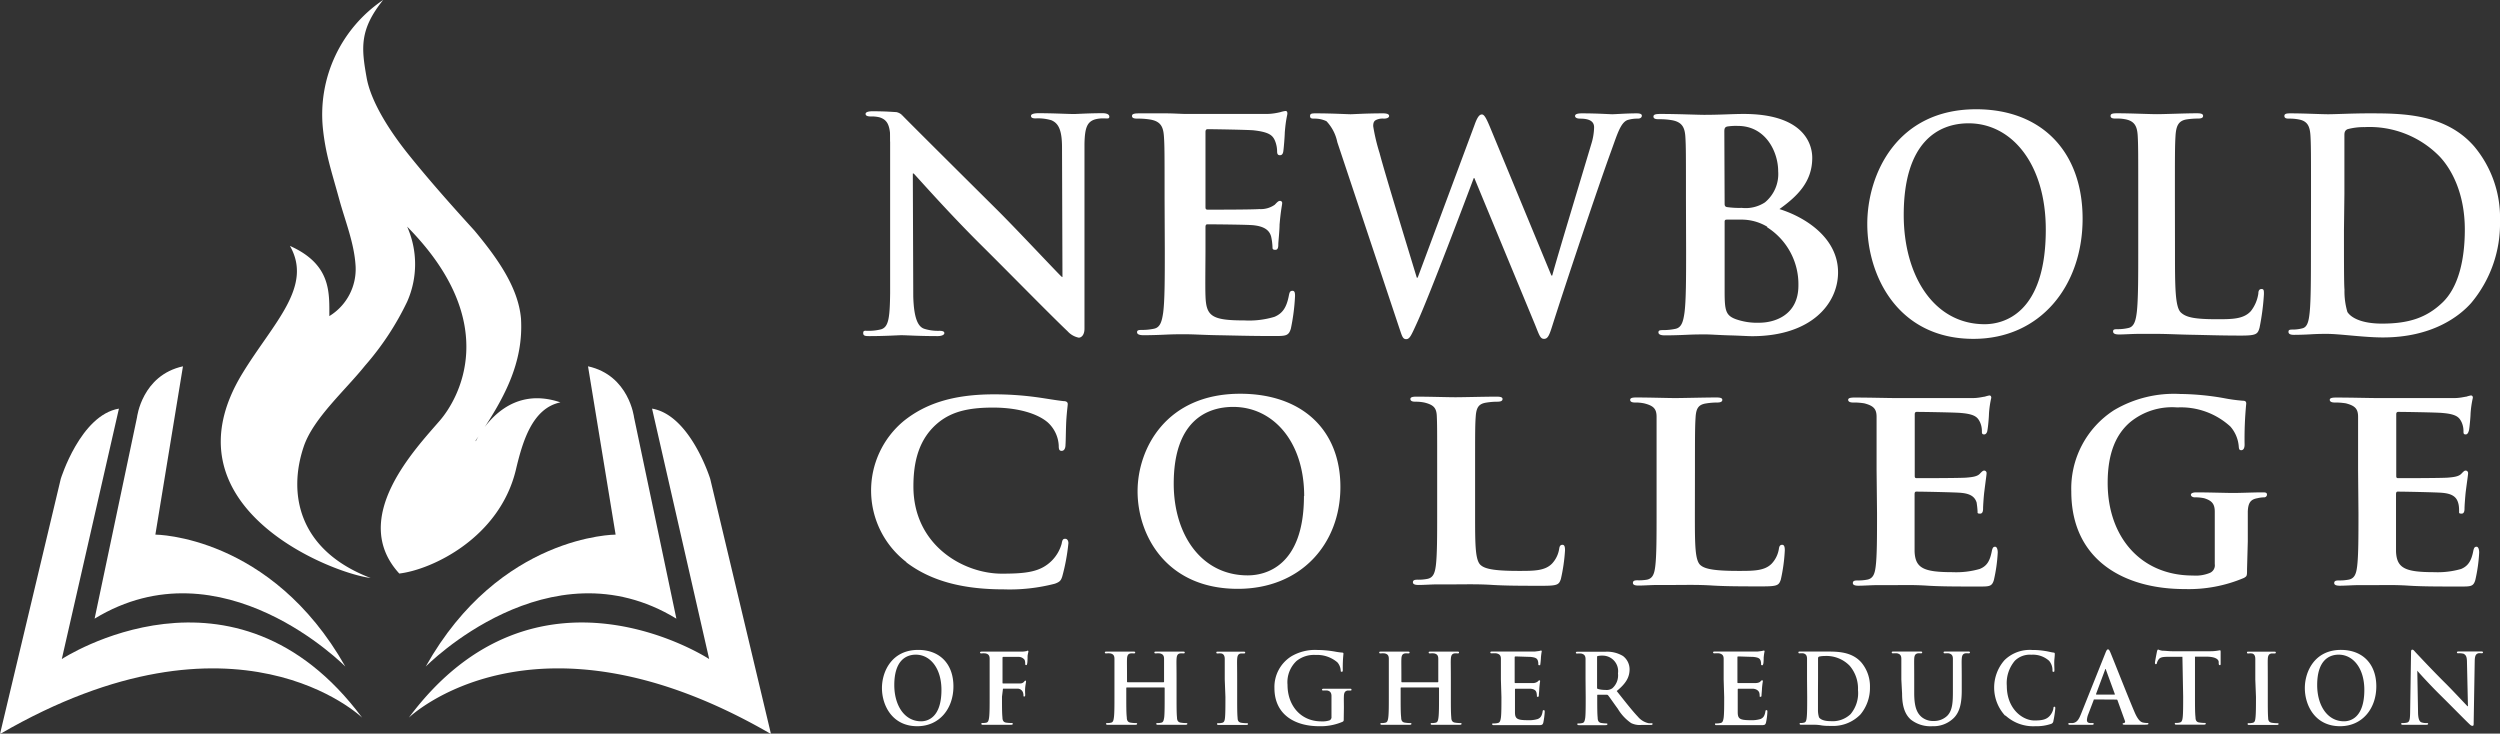 <?xml version="1.0" encoding="UTF-8"?>
<svg xmlns="http://www.w3.org/2000/svg" data-name="Layer 1" viewBox="0 0 336.13 98.63">
  <rect x="0" y="0" width="336.13" height="98.63" fill="#333333" stroke="none"/>
  <g fill="#FFF">
    <path d="M24.6 49.25l-3.71 22.63s15.54.06 25.54 17.74c0 0-16.58-16.88-33.71-6.44l5.7-27.06s.65-5.66 6.19-6.87"></path>
    <path d="M15.99 54.94L8.31 88.61s23.2-15.21 40.38 7.88c0 0-16.84-16.28-48.69 2.2l8.17-34.31s2.65-8.57 7.82-9.44m63.07-5.69l3.71 22.63s-15.58 0-25.53 17.74c0 0 16.58-16.88 33.7-6.44l-5.69-27.06s-.66-5.66-6.19-6.87"></path>
    <path d="M87.67 54.94l7.68 33.67s-23.2-15.21-40.38 7.88c0 0 16.83-16.28 48.69 2.2l-8.17-34.31s-2.66-8.57-7.82-9.44M53.69 77.12c-6.84-7.46 2.22-16.82 5.47-20.6 2.39-2.78 8.49-13-4.42-26.05a12.44 12.44 0 0 1 0 10.1 37.85 37.85 0 0 1-5.66 8.59c-2.69 3.35-6.85 7-8.19 10.73-2.24 6.44-.8 14.1 8.94 17.82-5.35-.65-28.16-9.66-17.21-27.55 4.12-6.74 9.5-11.61 6.36-17.1 5.54 2.48 5.3 6.22 5.3 9.44a7.4 7.4 0 0 0 3.53-6.74c-.18-3.09-1.41-6.06-2.21-9-1.08-3.93-1.83-6.06-2.19-9.54A18.57 18.57 0 0 1 51.52-.01c-3.2 4-2.94 6.44-2.23 10.43.54 3.09 2.88 6.93 5.68 10.41s5.78 6.83 8.82 10.17c3 3.61 5.9 7.6 6.26 11.85.35 5.93-2.24 10.81-6.09 16.36v.13c1.28-2.47 4.89-7.46 11.39-5.24-3.81.79-5.11 5.34-6 9.11-2.22 9.12-11.27 13.37-15.64 13.9m72.87 15.65c0-2.93-1.52-4.74-3.45-4.74-1.35 0-2.89.83-2.89 4.09 0 2.71 1.35 4.87 3.61 4.87.82 0 2.73-.45 2.73-4.22m-8-.25c0-2.23 1.33-5.13 4.87-5.13 2.92 0 4.74 1.9 4.74 4.9s-1.88 5.36-4.86 5.36c-3.38 0-4.75-2.82-4.75-5.13m16.14 1.15c0 1.26 0 2.24.06 2.78 0 .39.12.67.51.72a4.77 4.77 0 0 0 .66.05c.16 0 .22 0 .22.11s-.1.13-.29.13h-3.66c-.18 0-.27 0-.27-.13s.05-.11.2-.11a2 2 0 0 0 .47-.05c.25-.05.32-.33.37-.72.07-.54.07-1.52.07-2.78v-5.07c0-.42-.13-.65-.56-.74a2.33 2.33 0 0 0-.51 0c-.13 0-.22 0-.22-.11s.1-.13.3-.13h5.36a2.9 2.9 0 0 0 .54-.06c.08 0 .14-.07.21-.07a.1.1 0 0 1 .09.11c0 .1-.06.25-.11.59 0 .13 0 .9-.06 1.06s0 .18-.13.18-.12-.06-.13-.2a1.25 1.25 0 0 0-.08-.5 1 1 0 0 0-.86-.4h-2c-.07 0-.11 0-.11.19v3.27c0 .08 0 .11.09.11h2.26a.67.67 0 0 0 .56-.24c.07-.08.09-.13.17-.13s.08 0 .08.12-.07.41-.11.81 0 .86 0 .95 0 .25-.13.25-.1-.09-.1-.18a1.47 1.47 0 0 0-.08-.4.78.78 0 0 0-.67-.48h-1.93c-.07 0-.09 0-.09.11zm21.71-1.93a.08.08 0 0 0 .08-.09v-3.05c0-.42-.14-.65-.56-.74a2.49 2.49 0 0 0-.52 0c-.14 0-.22 0-.22-.12s.09-.12.27-.12h3.54c.18 0 .27 0 .27.12s-.08.12-.23.12a2.05 2.05 0 0 0-.39 0c-.35.06-.45.29-.48.74s0 .78 0 2.77v2.3c0 1.2 0 2.24.06 2.8 0 .37.12.65.51.7a4.77 4.77 0 0 0 .67.06c.14 0 .21 0 .21.1s-.11.13-.27.13h-3.63c-.18 0-.27 0-.27-.13s.05-.1.21-.1a1.92 1.92 0 0 0 .47-.06c.26-.05.32-.33.38-.72.06-.54.06-1.58.06-2.78v-1.15a.08.08 0 0 0-.08-.08h-5s-.08 0-.08.08v1.15c0 1.2 0 2.24.07 2.8 0 .37.12.65.51.7a4.76 4.76 0 0 0 .66.06c.15 0 .22 0 .22.1s-.11.13-.27.13h-3.64c-.17 0-.26 0-.26-.13s.05-.1.2-.1a1.79 1.79 0 0 0 .47-.06c.27-.05.33-.33.38-.72.07-.54.07-1.58.07-2.78v-5.07c0-.42-.13-.65-.56-.74a2.39 2.39 0 0 0-.51 0c-.14 0-.22 0-.22-.12s.09-.12.27-.12h3.53c.18 0 .28 0 .28.12s-.08.12-.24.12a2 2 0 0 0-.38 0c-.35.06-.46.29-.48.74s0 .78 0 2.77v.28a.08.08 0 0 0 .08.09zm8.24-.37v-2.77c0-.42-.16-.67-.45-.73a1.78 1.78 0 0 0-.47 0c-.13 0-.21 0-.21-.13s.11-.11.32-.11h3.29c.17 0 .27 0 .27.11s-.07.13-.2.13h-.4c-.35.07-.45.3-.48.75s0 .79 0 2.77v2.31c0 1.26 0 2.29.06 2.85 0 .35.13.59.52.64a4.77 4.77 0 0 0 .67.06c.14 0 .21 0 .21.1s-.11.13-.25.13h-3.65c-.17 0-.26 0-.26-.13s.05-.1.21-.1a1.86 1.86 0 0 0 .47-.06c.26-.05.34-.27.38-.65.06-.55.06-1.58.06-2.84zm16 5.21c0 .36 0 .38-.17.48a7.47 7.47 0 0 1-3.15.59c-3.2 0-6-1.52-6-5.13a4.86 4.86 0 0 1 2.28-4.27 6.3 6.3 0 0 1 3.51-.85 14.63 14.63 0 0 1 2.31.21 8.68 8.68 0 0 0 1 .14c.15 0 .18.07.18.16a17.81 17.81 0 0 0-.09 2.14c0 .21 0 .28-.15.28s-.11-.07-.13-.18a1.83 1.83 0 0 0-.44-1.08 4.18 4.18 0 0 0-2.92-1 3.74 3.74 0 0 0-2.58.81 3.92 3.92 0 0 0-1.21 3.21c0 2.8 1.79 4.91 4.55 4.91a3 3 0 0 0 1.11-.14.48.48 0 0 0 .25-.49v-2.77c0-.39-.13-.66-.56-.75a3.58 3.58 0 0 0-.51 0c-.12 0-.2 0-.2-.11s.09-.13.27-.13h3.43c.17 0 .26 0 .26.13s-.08.11-.17.11h-.35c-.36.07-.48.29-.5.75s0 .92 0 1.57zm12.63-4.84a.08.08 0 0 0 .08-.09v-3.05c0-.42-.13-.65-.56-.74a2.39 2.39 0 0 0-.51 0c-.14 0-.22 0-.22-.12s.09-.12.28-.12h3.52c.19 0 .28 0 .28.12s-.08.12-.24.12a2 2 0 0 0-.38 0c-.35.06-.45.29-.48.74s0 .78 0 2.77v2.3c0 1.2 0 2.24.06 2.8 0 .37.12.65.51.7a4.76 4.76 0 0 0 .66.06c.15 0 .21 0 .21.1s-.1.13-.25.13h-3.63c-.18 0-.27 0-.27-.13s.05-.1.2-.1a2 2 0 0 0 .48-.06c.26-.05.32-.33.37-.72.07-.54.07-1.58.07-2.78v-1.15a.08.08 0 0 0-.08-.08h-5s-.08 0-.08.08v1.15c0 1.2 0 2.24.07 2.8 0 .37.11.65.51.7a4.76 4.76 0 0 0 .66.06c.15 0 .21 0 .21.1s-.1.13-.26.13h-3.65c-.16 0-.26 0-.26-.13s.06-.1.22-.1a1.84 1.84 0 0 0 .46-.06c.26-.05.33-.33.38-.72.07-.54.07-1.58.07-2.78v-5.07c0-.42-.13-.65-.56-.74a2.33 2.33 0 0 0-.51 0c-.14 0-.22 0-.22-.12s.09-.12.27-.12h3.53c.18 0 .28 0 .28.12s-.08.12-.24.12a2 2 0 0 0-.38 0c-.35.06-.46.29-.48.74s0 .78 0 2.77v.28a.08.08 0 0 0 .08.09zm8.5-.37v-2.77c0-.42-.14-.65-.62-.75a4.17 4.17 0 0 0-.56 0c-.16 0-.24 0-.24-.12s.1-.12.32-.12h5.66l.62-.08a.78.78 0 0 1 .23-.05c.07 0 .08.05.08.11a8.08 8.08 0 0 0-.11.85c0 .13-.05.71-.08.87s0 .14-.14.14-.13-.06-.13-.18a1.33 1.33 0 0 0-.08-.48c-.1-.23-.25-.39-1-.46-.24 0-1.75-.06-2-.06-.07 0-.1.05-.1.13v3.31c0 .09 0 .14.1.14h2.3a1.09 1.09 0 0 0 .69-.2c.1-.1.16-.17.23-.17a.09.09 0 0 1 .1.1c0 .08-.05.29-.11 1 0 .26-.06.79-.06.88s0 .24-.13.24-.13 0-.13-.11a2.16 2.16 0 0 0-.06-.47c-.07-.26-.27-.46-.8-.51h-2c-.08 0-.09.05-.09.13v3c0 .9.26 1.1 1.72 1.1a3.88 3.88 0 0 0 1.35-.16c.38-.16.55-.43.65-1 0-.14.06-.19.16-.19s.12.1.12.23a9.57 9.57 0 0 1-.19 1.45c-.1.34-.23.34-.78.34h-5.8c-.18 0-.29 0-.29-.13s.06-.1.23-.1a2.25 2.25 0 0 0 .52-.06c.29-.05.36-.33.42-.72.07-.54.07-1.58.07-2.77zm12.93 1.03c0 .15 0 .2.11.24a3.49 3.49 0 0 0 1 .13 1.34 1.34 0 0 0 .94-.22 2.31 2.31 0 0 0 .76-2 2.09 2.09 0 0 0-2-2.39 2.91 2.91 0 0 0-.7.05c-.09 0-.11.08-.11.18zm-1.55-1v-2.77c0-.42-.14-.65-.57-.75a3.39 3.39 0 0 0-.51 0c-.14 0-.22 0-.22-.12s.09-.12.29-.12h3.63a4.15 4.15 0 0 1 2.41.57 2.25 2.25 0 0 1 .89 1.78c0 1-.41 1.86-1.73 2.93 1.17 1.47 2.07 2.63 2.84 3.44a2.58 2.58 0 0 0 1.46.89 2.94 2.94 0 0 0 .37 0c.1 0 .15 0 .15.1s-.09.13-.24.13h-1.25a2.66 2.66 0 0 1-1.39-.25 6.13 6.13 0 0 1-1.79-1.92c-.53-.72-1.13-1.6-1.3-1.8a.25.25 0 0 0-.23-.09h-1.14c-.07 0-.1 0-.1.1v.19c0 1.21 0 2.25.06 2.79 0 .39.12.67.51.72a5.26 5.26 0 0 0 .64.06c.1 0 .16 0 .16.1s-.1.13-.27.13h-3.51c-.17 0-.26 0-.26-.13s.05-.1.21-.1a1.86 1.86 0 0 0 .47-.06c.26-.05.32-.33.38-.72.06-.54.06-1.58.06-2.77zm18.57-.03v-2.77c0-.42-.14-.65-.61-.75a4.28 4.28 0 0 0-.56 0c-.16 0-.25 0-.25-.12s.1-.12.32-.12h5.66l.62-.08a1 1 0 0 1 .23-.05c.07 0 .09.05.09.11a6.57 6.57 0 0 0-.12.85c0 .13 0 .71-.07.87s0 .14-.14.14-.14-.06-.14-.18a1.33 1.33 0 0 0-.08-.48c-.1-.23-.25-.39-1-.46-.25 0-1.76-.06-2-.06-.08 0-.1.05-.1.13v3.31c0 .09 0 .14.1.14h2.29c.29 0 .57-.07.69-.2s.16-.17.24-.17a.09.09 0 0 1 .1.1c0 .08-.06.29-.12 1 0 .26-.06.79-.06.88s0 .24-.12.24-.13 0-.13-.11 0-.3-.06-.47-.28-.46-.81-.51h-2c-.07 0-.08.05-.08.13v3c0 .9.25 1.1 1.72 1.1a3.91 3.91 0 0 0 1.35-.16c.38-.16.55-.43.65-1 0-.14.06-.19.16-.19s.11.1.11.23a8.45 8.45 0 0 1-.19 1.45c-.1.34-.23.34-.77.34h-5.8c-.18 0-.28 0-.28-.13s.05-.1.23-.1a2.23 2.23 0 0 0 .51-.06c.29-.05.36-.33.42-.72.07-.54.07-1.58.07-2.77zm12.68 1.44v2.64a3.16 3.16 0 0 0 .14 1c.15.25.61.52 1.54.52a3.52 3.52 0 0 0 2.7-.94 4.4 4.4 0 0 0 1-3.25 4.7 4.7 0 0 0-1.13-3.27 4.36 4.36 0 0 0-3.34-1.3 3.45 3.45 0 0 0-.76.08c-.11.06-.14.12-.14.27v2.61zm-1.47-1.44v-2.77c0-.42-.12-.65-.5-.75a3 3 0 0 0-.47 0c-.12 0-.19 0-.19-.12s.08-.12.26-.12h3.5c1.47 0 3.43 0 4.72 1.49a5 5 0 0 1 1.14 3.32 5.57 5.57 0 0 1-1.28 3.65 5.12 5.12 0 0 1-3.94 1.54c-.43 0-.91 0-1.36-.08s-.86-.08-1.15-.08h-1.48c-.15 0-.24 0-.24-.13s0-.1.19-.1a1.45 1.45 0 0 0 .42-.06c.24-.05.3-.33.34-.72.06-.54.06-1.58.06-2.77zm12.68 0v-2.77c0-.42-.13-.65-.56-.75a3.58 3.58 0 0 0-.51 0c-.14 0-.22 0-.22-.12s.09-.12.29-.12h3.51c.2 0 .29 0 .29.12s-.08.12-.21.12a2.64 2.64 0 0 0-.38 0c-.35.07-.46.3-.48.75s0 .79 0 2.77v1.83c0 1.89.38 2.69 1 3.22a2.44 2.44 0 0 0 1.64.53 2.56 2.56 0 0 0 1.8-.7c.72-.72.76-1.9.76-3.24v-4.41c0-.42-.13-.65-.56-.75a3.38 3.38 0 0 0-.47 0c-.15 0-.22 0-.22-.12s.09-.12.27-.12h2.99c.19 0 .28 0 .28.12s-.08.12-.24.12a2.64 2.64 0 0 0-.38 0c-.35.07-.45.3-.48.75s0 .79 0 2.77v1.4c0 1.45-.14 3-1.24 3.93a3.88 3.88 0 0 1-2.71.95 4.27 4.27 0 0 1-2.91-.9c-.67-.61-1.16-1.58-1.16-3.47zm13.94 4.85a5.58 5.58 0 0 1-.08-7.44 4.84 4.84 0 0 1 3.72-1.38 10.23 10.23 0 0 1 1.7.13c.45.06.83.18 1.18.22.13 0 .17.08.17.16s0 .26-.05.71 0 1.16 0 1.42 0 .3-.14.3-.12-.11-.12-.29a1.94 1.94 0 0 0-.46-1.2 3.27 3.27 0 0 0-2.39-.81 2.86 2.86 0 0 0-2.21.81 4.65 4.65 0 0 0-1.08 3.38c0 3.11 2.13 4.65 3.71 4.65 1.05 0 1.68-.12 2.15-.73a2.09 2.09 0 0 0 .4-.86c0-.21.06-.26.15-.26s.11.09.11.2a13.28 13.28 0 0 1-.26 1.73.44.44 0 0 1-.31.38 6.12 6.12 0 0 1-2.12.31 5.51 5.51 0 0 1-4-1.43m14.62-2.82c.07 0 .08 0 .07-.08l-1.18-3.23s0-.12-.06-.12-.07.07-.08.12l-1.2 3.22s0 .09.05.09zm-2.66.65c-.07 0-.1 0-.12.11l-.71 1.86a2.52 2.52 0 0 0-.19.8c0 .24.11.41.52.41h.2c.15 0 .19 0 .19.1s-.08.13-.22.13h-2.93c-.17 0-.25 0-.25-.13s.06-.1.16-.1h.41c.6-.08.84-.52 1.11-1.18l3.28-8.2c.15-.38.23-.53.36-.53s.2.12.33.42c.31.72 2.4 6.05 3.24 8 .5 1.17.88 1.36 1.15 1.42a3 3 0 0 0 .55.06c.11 0 .17 0 .17.1s-.12.13-.6.13h-2.47c-.24 0-.39 0-.39-.1s0-.1.18-.12a.21.21 0 0 0 .12-.3l-1-2.77a.12.12 0 0 0-.13-.09zm11.82-5.73h-1.94c-.76 0-1.07.08-1.27.37a1.49 1.49 0 0 0-.22.46c0 .11-.07.16-.15.16s-.11-.07-.11-.21.25-1.4.27-1.5.08-.26.16-.26a2.36 2.36 0 0 0 .56.16c.38 0 .88.07 1.3.07h5.18a5.76 5.76 0 0 0 .91-.07l.35-.06c.09 0 .1.08.1.27v1.52c0 .13 0 .21-.11.21s-.14-.07-.15-.26v-.15c0-.34-.38-.7-1.55-.73h-1.64v5.36c0 1.19 0 2.23.07 2.79 0 .37.11.65.5.7a4.91 4.91 0 0 0 .67.06c.14 0 .21 0 .21.1s-.11.13-.25.13h-3.65c-.17 0-.26 0-.26-.13s0-.1.21-.1a1.79 1.79 0 0 0 .47-.06c.26-.05.34-.33.38-.72.06-.54.06-1.58.06-2.77zm9.8 3.05v-2.77c0-.42-.15-.67-.44-.73a1.83 1.83 0 0 0-.47 0c-.13 0-.21 0-.21-.13s.11-.11.32-.11h3.29c.17 0 .27 0 .27.11s-.08.13-.21.13h-.39c-.35.07-.46.3-.48.75s0 .79 0 2.77v2.31c0 1.26 0 2.29.05 2.85 0 .35.13.59.52.64a5.05 5.05 0 0 0 .67.06c.15 0 .21 0 .21.1s-.1.13-.25.13h-3.65c-.17 0-.26 0-.26-.13s.05-.1.2-.1a2 2 0 0 0 .48-.06c.26-.05.33-.27.37-.65.07-.55.07-1.58.07-2.84zm14.66 1.4c0-2.93-1.52-4.74-3.45-4.74-1.35 0-2.89.83-2.89 4.09 0 2.71 1.35 4.87 3.61 4.87.83 0 2.73-.45 2.73-4.22m-8-.25c0-2.23 1.33-5.13 4.85-5.13 2.93 0 4.76 1.9 4.76 4.9s-1.89 5.36-4.87 5.36c-3.38 0-4.74-2.82-4.74-5.13m15.22 3.16c0 1 .2 1.36.46 1.45a2 2 0 0 0 .68.1c.14 0 .22 0 .22.1s-.12.13-.3.13h-3.03c-.17 0-.29 0-.29-.13s.08-.1.21-.1a2.44 2.44 0 0 0 .59-.07c.34-.1.39-.48.4-1.62l.12-7.73c0-.27 0-.45.17-.45s.26.17.49.41 2.14 2.3 4.05 4.19c.89.89 2.65 2.77 2.87 3h.07l-.13-5.87c0-.8-.14-1-.45-1.18a2.38 2.38 0 0 0-.69-.07c-.16 0-.21 0-.21-.12s.14-.12.34-.12h2.86c.17 0 .3 0 .3.12s-.07.12-.23.12a1.8 1.8 0 0 0-.39 0c-.37.11-.48.38-.49 1.12l-.14 8.24c0 .29 0 .4-.17.4s-.3-.14-.45-.28c-.82-.79-2.49-2.5-3.85-3.84s-2.88-3-3.11-3.3zm-203.25-20.1a12.14 12.14 0 0 1-.31-19c2.78-2.21 6.42-3.55 12.09-3.55a42.4 42.4 0 0 1 5.55.36c1.43.19 2.68.43 3.81.55.43 0 .56.19.56.39s-.08.67-.17 1.85-.08 3-.13 3.63c0 .47-.17.82-.52.82s-.39-.27-.39-.71a4.52 4.52 0 0 0-1.47-3.11c-1.3-1.13-3.86-2-7.37-2-3.33 0-5.46.56-7.19 1.89-2.82 2.21-3.51 5.44-3.51 8.71 0 7.95 6.76 11.73 11.87 11.73 3.38 0 5.24-.24 6.76-1.77a5.22 5.22 0 0 0 1.3-2.25c.09-.51.17-.67.48-.67s.43.32.43.59a26.93 26.93 0 0 1-.82 4.45c-.18.59-.35.76-1 1a24.14 24.14 0 0 1-6.89.76c-5.2 0-9.61-1-13.08-3.63m53.49-8.9c0-7.4-4.23-12-9.54-12-3.67 0-8 2-8 10.32 0 6.89 3.74 12.33 9.95 12.33 2.32 0 7.56-1.15 7.56-10.68m-22.37-.63c0-5.7 3.81-13.11 13.8-13.11 8.3 0 13.47 4.85 13.47 12.53s-5.32 13.7-13.8 13.7c-9.58 0-13.47-7.17-13.47-13.12m45.38 2.99c0 4.29 0 6.42.83 7 .65.52 2.12.72 5.07.72 2 0 3.51 0 4.46-1a3.77 3.77 0 0 0 .95-2c.05-.31.14-.51.44-.51s.34.35.34.75a23.74 23.74 0 0 1-.56 3.86c-.26.74-.43.9-2.43.9-2.72 0-4.93 0-6.84-.12s-3.51-.07-5.07-.07h-2.16c-.9 0-1.87.08-2.65.08-.47 0-.74-.11-.74-.35s.13-.36.61-.36a6.1 6.1 0 0 0 1.34-.11c.78-.16 1-.79 1.13-1.78.18-1.42.18-4.05.18-7.12v-5.91c0-5.08 0-6-.05-7.09s-.43-1.49-1.64-1.8a5.6 5.6 0 0 0-1.26-.12c-.43 0-.65-.12-.65-.36s.26-.32.82-.32c1.78 0 4.2.08 5.24.08s4-.08 5.51-.08c.56 0 .82.08.82.32s-.22.36-.69.36a9.23 9.23 0 0 0-1.48.12c-1 .15-1.34.62-1.43 1.8s-.09 2-.09 7.09zm29.55 0c0 4.29 0 6.42.82 7 .65.52 2.12.72 5.07.72 2 0 3.51 0 4.46-1a3.77 3.77 0 0 0 .95-2c.05-.31.14-.51.44-.51s.35.35.35.75a22.86 22.86 0 0 1-.54 3.94c-.26.74-.43.9-2.42.9-2.73 0-4.94 0-6.85-.12s-3.51-.07-5.07-.07h-2.17c-.92 0-1.86.08-2.64.08-.48 0-.73-.11-.73-.35s.13-.36.6-.36a6.2 6.2 0 0 0 1.28-.08c.78-.16 1-.79 1.12-1.78.18-1.42.18-4.05.18-7.12v-13c0-1.09-.43-1.49-1.64-1.8a5.54 5.54 0 0 0-1.26-.12c-.43 0-.65-.12-.65-.36s.26-.32.82-.32c1.78 0 4.2.08 5.24.08s4-.08 5.51-.08c.56 0 .82.08.82.32s-.22.36-.69.36a9.33 9.33 0 0 0-1.48.12c-1 .15-1.34.62-1.42 1.8s-.09 2-.09 7.09zm24.43-5.91v-7.09c0-1.09-.44-1.49-1.65-1.81a8.54 8.54 0 0 0-1.52-.11c-.39 0-.65-.12-.65-.36s.3-.31.87-.31c2 0 4.42.07 5.5.07h10.4c.74 0 1.3-.16 1.6-.19a5.08 5.08 0 0 1 .61-.16c.21 0 .26.16.26.32a13.32 13.32 0 0 0-.31 2.16c0 .36-.12 1.81-.21 2.2 0 .16-.13.56-.43.56s-.31-.16-.31-.44a2.87 2.87 0 0 0-.26-1.22c-.3-.59-.6-1.06-2.51-1.22-.65-.08-5.2-.15-6-.15-.17 0-.26.11-.26.31v8.25c0 .2 0 .35.26.35.87 0 5.81 0 6.67-.07s1.48-.16 1.82-.52.44-.43.61-.43a.33.33 0 0 1 .3.35c0 .2-.09.75-.3 2.44-.09.67-.17 2-.17 2.25s0 .75-.4.75-.34-.12-.34-.28a12.14 12.14 0 0 0-.13-1.22c-.22-.67-.7-1.18-2.12-1.3-.7-.07-5-.16-6-.16-.18 0-.22.16-.22.36v7.68c.09 2.28 1.25 2.79 5.15 2.79a11.35 11.35 0 0 0 3.6-.43c1-.4 1.39-1.1 1.65-2.48.09-.35.17-.51.43-.51s.35.43.35.78a21.14 21.14 0 0 1-.52 3.7c-.26.87-.61.87-2 .87-2.86 0-5.15 0-7-.12s-3.29-.07-4.42-.07h-2.16c-.91 0-1.86.08-2.64.08-.48 0-.74-.11-.74-.35s.13-.36.61-.36a6.16 6.16 0 0 0 1.34-.11c.78-.16 1-.79 1.12-1.78.18-1.41.18-4.05.18-7.12zm49.81 13.39c0 .9 0 .94-.41 1.18a19 19 0 0 1-8 1.5c-8.08 0-15.22-3.86-15.22-13.12a12.52 12.52 0 0 1 5.76-10.94 15.81 15.81 0 0 1 8.86-2.17 35.63 35.63 0 0 1 5.84.55 22.1 22.1 0 0 0 2.62.36c.37 0 .44.16.44.39a48.63 48.63 0 0 0-.22 5.51c0 .52-.19.75-.45.75s-.3-.15-.33-.43a4.6 4.6 0 0 0-1.13-2.75 9.86 9.86 0 0 0-7.14-2.57 8.89 8.89 0 0 0-6.36 2c-1.83 1.58-3 4.06-3 8.15 0 7.21 4.41 12.45 11.45 12.45a5 5 0 0 0 2.31-.36 1.11 1.11 0 0 0 .64-1.18V68.8c0-1.02-.37-1.49-1.42-1.81a5.52 5.52 0 0 0-1.27-.12c-.3 0-.52-.16-.52-.35s.26-.32.71-.32c1.72 0 4.07.08 5 .08s2.76-.08 3.85-.08c.45 0 .67 0 .67.32a.38.38 0 0 1-.41.35 4.29 4.29 0 0 0-.9.12c-.9.16-1.23.63-1.27 1.81v4zm14.93-13.39v-7.09c0-1.09-.43-1.49-1.64-1.81a8.7 8.7 0 0 0-1.52-.11c-.39 0-.65-.12-.65-.36s.3-.31.87-.31c2 0 4.42.07 5.5.07h10.4c.74 0 1.3-.16 1.6-.19a4.52 4.52 0 0 1 .6-.16c.22 0 .27.16.27.32a13.32 13.32 0 0 0-.31 2.16c0 .36-.13 1.81-.21 2.2-.05.16-.14.56-.44.56s-.3-.16-.3-.44a2.87 2.87 0 0 0-.26-1.22c-.3-.59-.61-1.06-2.52-1.22-.64-.08-5.19-.15-6-.15-.17 0-.26.11-.26.31v8.25c0 .2 0 .35.26.35.86 0 5.8 0 6.67-.07s1.47-.16 1.82-.52.43-.43.6-.43a.33.33 0 0 1 .31.35c0 .2-.09.75-.31 2.44-.08.67-.17 2-.17 2.25s0 .75-.39.75-.34-.12-.34-.28c0-.35 0-.79-.14-1.22-.21-.67-.69-1.18-2.12-1.3-.69-.07-5-.16-6-.16-.18 0-.22.16-.22.36v7.68c.09 2.28 1.25 2.79 5.15 2.79a11.39 11.39 0 0 0 3.6-.43c.95-.4 1.39-1.1 1.65-2.48.08-.35.17-.51.43-.51s.35.43.35.78a21.14 21.14 0 0 1-.52 3.7c-.26.87-.61.87-2 .87-2.86 0-5.16 0-7-.12s-3.29-.07-4.42-.07h-2.16c-.91 0-1.87.08-2.65.08-.47 0-.74-.11-.74-.35s.13-.36.61-.36a6.2 6.2 0 0 0 1.35-.11c.78-.16 1-.79 1.12-1.78.18-1.41.18-4.05.18-7.12zM156.58 26.66c0-6 0-7.09-.09-8.35s-.43-2-1.86-2.24a9.72 9.72 0 0 0-1.69-.12c-.48 0-.74-.08-.74-.36s.31-.35 1-.35h3.52c1.09 0 2.12.08 2.73.08h10.83c.83 0 1.51-.16 1.86-.24a4.3 4.3 0 0 1 .69-.16c.22 0 .26.16.26.36s-.21.75-.35 2.56c0 .39-.13 2.12-.21 2.59-.05.2-.13.44-.44.44s-.38-.2-.38-.55a3.84 3.84 0 0 0-.28-1.38c-.3-.71-.73-1.18-2.9-1.42-.73-.07-5.28-.15-6.15-.15-.21 0-.3.11-.3.39v10c0 .27 0 .43.3.43 1 0 5.94 0 6.93-.08a3.26 3.26 0 0 0 2.08-.58c.31-.32.48-.52.69-.52a.28.28 0 0 1 .31.32c0 .23-.18.86-.35 2.87 0 .79-.17 2.36-.17 2.64s0 .75-.39.75-.39-.16-.39-.36a8 8 0 0 0-.18-1.41c-.21-.79-.82-1.38-2.42-1.54-.82-.08-5.11-.12-6.15-.12-.22 0-.26.16-.26.4v3.11c0 1.34-.05 5 0 6.1.09 2.71.78 3.31 5.2 3.31a11.86 11.86 0 0 0 4.07-.48c1.12-.47 1.65-1.3 1.95-2.91.09-.43.17-.59.48-.59s.34.31.34.71a27.75 27.75 0 0 1-.56 4.37c-.3 1-.69 1-2.34 1-3.25 0-5.63-.08-7.5-.11s-3.2-.13-4.5-.13c-.48 0-1.43 0-2.47.05s-2.12.08-3 .08c-.57 0-.87-.13-.87-.4s.18-.31.69-.31a7.66 7.66 0 0 0 1.57-.16c.86-.16 1.08-1 1.25-2.16.22-1.66.22-4.77.22-8.39zm23.22-7.56a5.77 5.77 0 0 0-1.45-2.8 3.58 3.58 0 0 0-1.58-.35c-.39 0-.63 0-.63-.36s.32-.35.87-.35c2 0 4.21.12 4.57.12s2.08-.12 4.37-.12c.55 0 .82.12.82.35s-.31.36-.71.36a2 2 0 0 0-1 .16c-.35.15-.43.43-.43.86a25.49 25.49 0 0 0 .86 3.62c.67 2.6 4.33 14.53 5 16.74h.12l7.64-20.52c.39-1.1.67-1.42 1-1.42s.63.6 1.15 1.86l8.19 19.8h.11c.71-2.64 3.86-13 5.24-17.64a8.13 8.13 0 0 0 .39-2.28c0-.63-.35-1.18-1.89-1.18-.39 0-.67-.12-.67-.36s.32-.35.91-.35c2.09 0 3.74.12 4.09.12s2-.12 3.27-.12c.44 0 .71.08.71.31s-.19.4-.55.4a4.5 4.5 0 0 0-1.38.19c-.94.36-1.38 1.93-2.2 4.18-1.82 5-6 17.48-7.88 23.39-.43 1.38-.63 1.85-1.14 1.85s-.63-.47-1.22-1.93l-8.15-19.69h-.08c-.75 2-6 15.95-7.68 19.57-.74 1.62-.94 2.09-1.41 2.09s-.56-.44-.91-1.46zm57.8 11.38a6.69 6.69 0 0 0-3.59-.95h-1.87c-.17 0-.26.08-.26.28v9.33c0 2.6.13 3.27 1.52 3.78a8.55 8.55 0 0 0 3.16.47c1.95 0 5.24-.95 5.24-5a9.07 9.07 0 0 0-4.2-7.83m-5.72-3.15c0 .31.13.39.3.43a11.76 11.76 0 0 0 2 .11 4.74 4.74 0 0 0 3.12-.74 4.94 4.94 0 0 0 1.78-4.18c0-2.63-1.69-6.1-5.42-6.1a7.56 7.56 0 0 0-1.43.08c-.3.08-.39.24-.39.67zm-5.2-.67c0-6 0-7.09-.08-8.35s-.44-2-1.87-2.24a9.56 9.56 0 0 0-1.69-.12c-.47 0-.73-.08-.73-.36s.3-.35.95-.35c2.3 0 5 .12 5.89.12 2.13 0 3.81-.12 5.29-.12 7.84 0 9.22 3.82 9.22 5.9 0 3.23-2 5.16-4.41 6.89 3.55 1.11 7.88 3.91 7.88 8.51 0 4.21-3.6 8.58-11.57 8.58-.52 0-1.77-.08-3-.11s-2.6-.13-3.25-.13c-.48 0-1.43 0-2.47.05s-2.12.08-3 .08c-.56 0-.86-.13-.86-.4s.17-.31.69-.31a7.63 7.63 0 0 0 1.56-.16c.87-.16 1.08-1 1.25-2.16.22-1.66.22-4.77.22-8.39zm48.38 4.13c0-8.82-4.57-14.29-10.38-14.29-4.08 0-8.72 2.52-8.72 12.32 0 8.19 4.07 14.69 10.88 14.69 2.48 0 8.22-1.34 8.22-12.72m-24-.75c0-6.73 4-15.43 14.63-15.43 8.83 0 14.32 5.71 14.32 14.72s-5.67 16.15-14.67 16.15c-10.17 0-14.28-8.47-14.28-15.44m41.37 3.47c0 5 0 7.75.83 8.46.67.59 1.69.87 4.77.87 2.08 0 3.62 0 4.61-1.1a5 5 0 0 0 1-2.36c0-.36.12-.6.43-.6s.32.2.32.68a31.88 31.88 0 0 1-.59 4.52c-.24.87-.44 1.06-2.49 1.06-2.83 0-4.88-.08-6.65-.11s-3.19-.12-4.8-.12h-2.25c-.95 0-1.93.08-2.71.08-.52 0-.79-.12-.79-.4s.15-.31.63-.31a6.4 6.4 0 0 0 1.42-.16c.78-.16 1-1 1.14-2.16.19-1.66.19-4.77.19-8.39v-6.93c0-6 0-7.09-.07-8.35s-.4-2-1.7-2.24a5.68 5.68 0 0 0-1.29-.09c-.43 0-.66-.08-.66-.36s.27-.35.86-.35c1.85 0 4.33.12 5.39.12s3.82-.12 5.36-.12c.55 0 .83.08.83.35s-.24.36-.71.36a10.39 10.39 0 0 0-1.54.12c-1.06.19-1.38.86-1.46 2.24s-.08 2.36-.08 8.35zm22.72-2.6c0 4.17 0 7.2.07 7.95a9.82 9.82 0 0 0 .39 3c.46.74 1.84 1.57 4.65 1.57 3.61 0 6-.79 8.14-2.84s3-5.74 3-9.8c0-5-1.87-8.23-3.4-9.84a13.17 13.17 0 0 0-10.06-3.94 8.52 8.52 0 0 0-2.31.28c-.31.15-.42.35-.42.78v7.88zm-4.43-4.33c0-6 0-7.09-.07-8.35s-.35-2-1.52-2.24a6.58 6.58 0 0 0-1.39-.12c-.38 0-.6-.08-.6-.36s.25-.35.78-.35c1.88 0 4.11.12 5.11.12s3.33-.12 5.46-.12c4.42 0 10.34 0 14.2 4.48a14.92 14.92 0 0 1 3.44 10 16.59 16.59 0 0 1-3.86 11c-1.63 1.85-5.32 4.65-11.87 4.65-1.28 0-2.73-.12-4.08-.24s-2.59-.24-3.47-.24c-.39 0-1.17 0-2 .05s-1.74.08-2.45.08c-.46 0-.71-.13-.71-.4s.15-.31.57-.31a5.14 5.14 0 0 0 1.28-.16c.71-.16.88-1 1-2.16.17-1.66.17-4.77.17-8.39zM121.26 15.45c.47.51 7.2 7.2 12.95 12.91 2.68 2.68 7.84 8.2 8.51 8.83l.13.07-.06-17.45c0-2.4-.51-3.26-1.45-3.65a6.35 6.35 0 0 0-2.09-.24c-.47 0-.63-.11-.63-.35s.44-.35 1-.35c2.05 0 3.94.11 4.77.11.43 0 1.93-.11 3.86-.11.51 0 .9.14.9.46s-.23.24-.7.24a4.19 4.19 0 0 0-1.18.12c-1.11.32-1.42 1.14-1.46 3.35v24.8c0 .86-.42 1.21-.77 1.21a2.75 2.75 0 0 1-1.5-.86c-2.48-2.36-7.52-7.52-11.61-11.58-4.29-4.25-8.37-8.88-9.08-9.63h-.12l.06 16.5c.08 3.07.68 4.1 1.46 4.37a6.18 6.18 0 0 0 2.05.28c.43 0 .67.08.67.31s-.36.4-.91.4c-2.56 0-4.13-.12-4.88-.12-.36 0-2.2.12-4.25.12-.52 0-.87 0-.87-.4s.24-.31.63-.31a6.87 6.87 0 0 0 1.77-.2c1-.31 1.18-1.46 1.22-4.88V16.46z"></path>
    <path d="M119.72 19.13c0-2.21-.35-3-1.45-3.35a4.26 4.26 0 0 0-1.18-.12c-.48 0-.71-.11-.71-.35s.39-.35.9-.35c1.93 0 2.79.1 3.22.11a1.55 1.55 0 0 1 .76.38z"></path>
  </g>
</svg>
